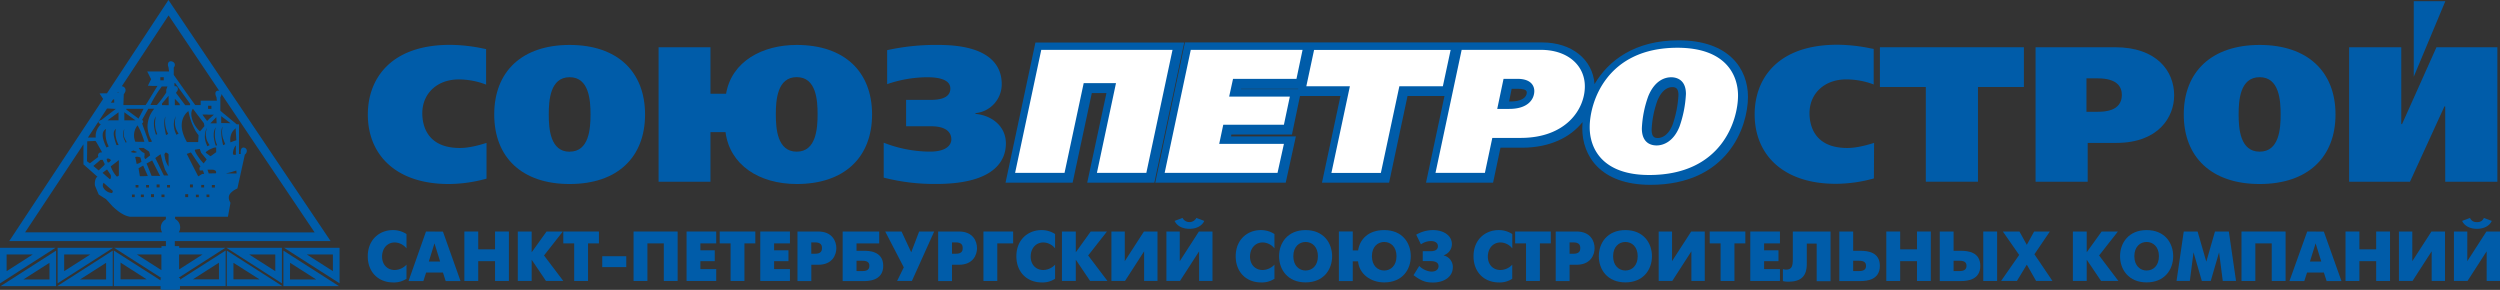 <svg xmlns="http://www.w3.org/2000/svg" width="985.27" height="114.24" viewBox="0 0 985.27 114.24"><rect x="0" y="0" width="985.27" height="114.24" fill="#333333" stroke="none"/><defs><style>.cls-1{fill:#005ca9;}.cls-2{fill:#fff;}</style></defs><title>Ресурс 1</title><g id="Слой_2" data-name="Слой 2"><g id="Layer_1" data-name="Layer 1"><path class="cls-1" d="M396.43,56.55c0-7-5.8-11.13-12-11.67v-.29a11.45,11.45,0,0,0,10.36-11.44c0-5.83-3-15.44-24.93-15.44a88.75,88.75,0,0,0-20.23,2.06V33.16a49.33,49.33,0,0,1,15.78-2.72c3.35,0,9.13.46,9.13,4.46,0,4.24-5.4,4.46-7.77,4.46H357.1V49.77H367c6.55,0,7.93,2.95,7.93,5.15,0,1.81-1.38,4.84-8.54,4.84a50.81,50.81,0,0,1-18.11-3.52V70a80.14,80.14,0,0,0,20.57,2.5C392.29,72.52,396.43,63,396.43,56.55Z"/><path class="cls-1" d="M343.69,45.11c0-16.89-10.9-27.4-29.72-27.4-13.49,0-25.61,6.43-27.82,19.23H280V18.62H259.55v53H280V52.08h5.94C287.6,65,299.18,72.52,314,72.52,332.79,72.52,343.69,62,343.69,45.11ZM314,59.77c-7.7,0-8.24-9.16-8.24-14.69S306.27,30.4,314,30.4s8.22,9.16,8.22,14.68S321.66,59.77,314,59.77Z"/><path class="cls-1" d="M224.5,17.71c-18.83,0-29.72,10.51-29.72,27.4s10.89,27.41,29.72,27.41S254.22,62,254.22,45.11,243.29,17.71,224.5,17.71Zm0,42.09c-7.7,0-8.23-9.16-8.23-14.69s.53-14.68,8.23-14.68,8.23,9.16,8.23,14.68-.53,14.66-8.23,14.66Z"/><path class="cls-1" d="M176.8,72.52a56.33,56.33,0,0,0,14.94-2.12V56.32c-5.5,1.73-8.54,2-10.52,2-12.81,0-14.79-8.77-14.79-13.69,0-7.65,5.71-13.33,14.4-13.33a30.18,30.18,0,0,1,10.75,2.05v-14l-1.22-.24a65.35,65.35,0,0,0-13-1.43c-23.78,0-32.39,13.77-32.39,27.4C144.94,61.09,156.15,72.52,176.8,72.52Z"/><path class="cls-1" d="M661.54,15.89c-17.21,0-27.65,7.92-33.12,17.26-.71-9.75-9-16.43-20.65-16.43H467L455.29,72h51.42l4-18.24H485.16l.15-.75h23.86l3.17-15.17h15.95L521,72h26.45l7.27-34.16h14.56L562,72h26.43l2.92-13.79h8.43C611,58.22,619,54,623.69,48.12c-.07.84-.1,1.67-.1,2.48,0,10.75,7.06,22.24,26.87,22.24,30.39,0,38.43-22.71,38.43-34.71C688.86,27.38,681.68,15.89,661.54,15.89ZM503.64,46.22H479.8l-3,14.35h25.39l-1,4.63H463.65l8.86-41.68h37l-1,4.62H483.67l-3,13.8h23.89Zm8-11.08H489.1V35h22.56Zm54.7-4.09H549.2L541.93,65.2H529.39l7.28-34.15H519.48l1.61-7.53H568Zm33.42,20.36h-14L582.85,65.2H570.4l8.89-41.68H607.8c8.31,0,13.9,4.42,13.9,11,0,8.14-6.89,16.89-21.93,16.89ZM650.42,66C633,66,630.35,56.36,630.35,50.6c0-9.66,6.52-27.91,31.18-27.91,6.17,0,20.51,1.51,20.51,15.44,0,1.14-.35,27.91-31.61,27.91Z"/><path class="cls-1" d="M659.08,27.52c-2.47,0-8.61.93-12.19,9.57a45.9,45.9,0,0,0-2.78,14c0,4.67,2.42,10.13,9.23,10.13,2,0,8.65-.69,12.16-9.53a48.32,48.32,0,0,0,2.8-14.17C668.29,30.14,663.29,27.52,659.08,27.52Zm.11,21.61c-1.89,4.75-4.72,5.26-5.85,5.26s-2.42-.25-2.42-3.32a38.83,38.83,0,0,1,2.28-11.43c1.91-4.62,4.51-5.31,5.88-5.31s2.41.53,2.41,3.17a42.41,42.41,0,0,1-2.3,11.63Z"/><path class="cls-1" d="M598.46,28.14h-8.17l-3.95,18.63h8.95c9.18,0,13.29-5.25,13.29-10.46C608.55,32.55,605.9,28.14,598.46,28.14ZM595.29,40h-.54l1-5h2.69c1.23,0,3.28.18,3.28,1.38C601.74,38.62,599.29,40,595.29,40Z"/><path class="cls-1" d="M422.73,72l7.56-35.32h5.77L428.48,72h26.45L466.7,16.77H408.07L396.29,72Zm-9.16-48.49h44.72L449.42,65.2H436.9l7.57-35.32H424.79L417.23,65.2H404.7Z"/><path class="cls-1" d="M833.65,18.62H802.23v53h20.54V56.32H834c16.71,0,22.85-10.22,22.85-18.7C856.89,27.93,849.84,18.62,833.65,18.62Zm-6.89,25.43h-4.47V30.88h4.43c7.84,0,9.52,3.47,9.52,6.58C836.19,43.9,829.22,44.05,826.76,44.05Z"/><path class="cls-1" d="M890.55,72.52c18.94,0,29.89-10.53,29.89-27.41s-11-27.4-29.89-27.4-29.91,10.52-29.91,27.4S871.61,72.52,890.55,72.52Zm0-42.1c7.74,0,8.27,9.17,8.27,14.69s-.53,14.66-8.27,14.66-8.29-9.16-8.29-14.69S882.8,30.42,890.55,30.42Z"/><polygon class="cls-1" points="984.23 71.61 984.23 18.62 960.23 18.62 946.67 48.9 946.36 48.9 946.36 18.62 925.81 18.62 925.81 71.61 949.8 71.61 963.38 41.93 963.68 41.93 963.68 71.61 984.23 71.61"/><path class="cls-1" d="M738.59,56.32c-5.52,1.73-8.59,2-10.58,2-12.87,0-14.87-8.78-14.87-13.7,0-7.65,5.75-13.33,14.49-13.33a30.72,30.72,0,0,1,10.81,2v-14l-1.22-.23a66.36,66.36,0,0,0-13.11-1.43c-23.93,0-32.59,13.78-32.59,27.4,0,16,11.27,27.41,32,27.41a56.38,56.38,0,0,0,15-2.13Z"/><polygon class="cls-1" points="758.98 71.61 779.53 71.61 779.53 34.28 797.63 34.28 797.63 18.62 740.89 18.62 740.89 34.28 758.98 34.28 758.98 71.61"/><polygon class="cls-1" points="951.28 0.47 951.28 30.24 963.73 0.47 951.28 0.47"/><path class="cls-1" d="M133.82,111.65v-14H111.94Zm-2.62-4.78-10.31-6.59H131.2Z"/><path class="cls-1" d="M111.7,112.77h21.89l-21.89-14Zm2.62-9.2,10.31,6.58H114.29Z"/><path class="cls-1" d="M111.1,97.66H89.23l21.87,14Zm-2.61,9.21-10.31-6.59h10.31Z"/><path class="cls-1" d="M89.38,112.77h21.91l-21.88-14Zm2.62-9.2,10.29,6.53H92Z"/><path class="cls-1" d="M0,97.66v14l21.87-14Zm2.61,2.62H12.92L2.61,106.87Z"/><path class="cls-1" d="M22.11,112.77v-14l-21.88,14Zm-2.62-2.62H9.18l10.31-6.58Z"/><path class="cls-1" d="M22.71,111.65l21.87-14H22.71Zm2.58-11.37h10.3l-10.3,6.59Z"/><path class="cls-1" d="M44.43,112.77v-14l-21.88,14Zm-2.62-2.62H31.51l10.3-6.58Z"/><path class="cls-1" d="M71,109.64a1.13,1.13,0,0,1-.56-.21L88.81,97.66H70.62V97H68.89V95h61.4L66.39,0,42.16,36.77H40.84l-1.6.06L40.65,39,3.65,95H65.39v2H63.64v.66H45l18.6,11.9a1.57,1.57,0,0,1-.31.08v.86L44.88,98.77v14H63.29V114l.55.2h6.49l.6-.23v-1.24h18v-14l-18,11.49Zm-6.4-40.46-.72-1.44-1.55-3.19L61.2,62.28l1.09-.8,1-.72L63.85,63l.26.95.8,2.53.12.37,1.29,2.3H64.56Zm.23,7.5v1H63.64v-1Zm-2.5-7.36H59.74l-1.55-3.85-.44-1,.44-.26,1.78-1,.11.23.6,1.18,1.61,3.15.81,1.58Zm.58,3.39v1.15H61.72V72.71Zm-2.21,3.83v1.15H59.51V76.54Zm-4.28-7.1h-1.3l-.52-3.14.67-.37,1.15-.69,1.81,4.05v.09h0Zm.28,7.24v1H55.51v-1ZM52.52,60.15a2.89,2.89,0,0,1-1-.28l1-.58,1.5.61a2.27,2.27,0,0,1-1.51.25Zm.58,16.53v1H52v-1Zm-3.88-22c.17.37.4.77.69,1.32l-.35.26c-.14-.29-.23-.55-.34-.78A5,5,0,0,1,49,50.8c-.3,2-.33,2.72.19,3.84Zm0-7.25H49V44.24l.26.21,2.3,1.66,1,.72.87.6ZM63.79,34.07H66l-.49,1.32v1.09l-.55.84c-.29.4-.66,1-1.06,1.49a24.92,24.92,0,0,1-1.56,2c-.28.35-.51.58-.6.58H59.29c.26-.55.52-1.07.8-1.61.2-.35.41-.72.6-1.07.52-.89,1.07-1.75,1.61-2.58s1-1.36,1.48-2.1Zm-.6-2.41V30.42h1.35v1.24Zm3.1,21.11-.86.46c-.23-.92-.37-1.78-.49-2.56a9.63,9.63,0,0,1,0-4,2.85,2.85,0,0,1,.29-.75A10.44,10.44,0,0,0,66.29,52.77Zm-1.35,7.82c.23-.67.6-.61,1.49.14v4.91A8.35,8.35,0,0,1,65,62.16c-.06-.31-.11-.63-.17-1a.64.64,0,0,1,.08-.54Zm0-19.15H63.85v-.67h0l1.06-1.23,1.52-1.81v-.06l.06,3.8H66.4ZM62,52.85l-.52.26a17.33,17.33,0,0,1-.78-3.33,11.3,11.3,0,0,1,0-1.84,4.55,4.55,0,0,1,.78-2.13A10.67,10.67,0,0,0,62,52.88Zm-1.9-10h.66a.06.06,0,0,1-.06.06c-.19.29-.4.58-.6.86a10.76,10.76,0,0,0-1.89,4.94,8.44,8.44,0,0,0,0,2.13,12.5,12.5,0,0,0,1.55,4.63v.46H58.62l-.4-1.09-1.81-5L56,48.63c.55-.37.61-.92,0-1.41l.44-.8,1.81-3.22.17-.32ZM57,60.38c-.18-.08-.36-.16-.54-.26a3.42,3.42,0,0,1-1.15-.92,3.3,3.3,0,0,1-.61-.91h1.87l1,.66.7.46.51.37.41,1.44-.92.72a6,6,0,0,1-1,.74c-.17,0-.37-.6-.37-.6v-.61c.18-.31,0-.7.06-1.06Zm-2.87-4.51h-.79a6.28,6.28,0,0,1,.78-6.35.25.25,0,0,1,.08-.12c.41.67.75,1.38,1.1,2.07.43,1,.8,2,1.15,3,.17.46.31.92.46,1.41H54.08Zm2.33-12.73-1.15,2.24-.72,1.35-.46-.34-1.53-1.12-1-.75-1.84-1.35v-.29h6.81ZM54,61.77a3.16,3.16,0,0,1,1.18.25.72.72,0,0,0,.2.09l.37,1.64c-.2.14-.4.26-.57.37a3.86,3.86,0,0,1-1.18.46h-.15l-.57-2.7A2.51,2.51,0,0,1,54,61.77Zm-.58,11.15h1.15v1H53.46Zm4.14,0h1.15v1H57.6Zm8.25,0H67v1H65.85ZM82,45.18h2.29l-.66.63-1,.86-.63.64-.4.37-.29-.43-1.12-1.48-.43-.64h1.56Zm0-2.27V41.68h1.32v1.23H82Zm1.64,25.44H82.26L82,67.51l-.23-.63H83.9a2,2,0,0,1,1.06.43.8.8,0,0,1,.09,1H83.61Zm1.06,4.57v1H83.49v-1h1.18ZM78.12,69.5l-.34-.66-.89-1.73-1.44-2.82-1.84-3.64,1.64-.58.2.32,1.44,2.15.89,1.32.83,1.21.38.57-.38.47v.08l.09,1H80l.23.69.23.66h-.75l-1.06.66Zm.23,7.21v1H77.2v-1h1.15Zm-2.33-4v1.15H74.87V72.71Zm-1.86,3.83v1.15H73V76.54Zm5.17-3.65h1.12v1H79.29Zm.92-8.48-.06-.06a15.92,15.92,0,0,1-1.58-1.9c-.29-.4-.57-.8-.83-1.2a9.65,9.65,0,0,1-.89-1.64c-.12-.35-.15-.58,0-.63h0l.86-.15.83-.11h.17l.49,1.44.92,1.12,1.12,1.35.17.23-.17.23Zm1-10.15A6.55,6.55,0,0,0,82,56.19a6.85,6.85,0,0,0,.61,1l-.61.32-.29.14c-.14-.34-.28-.69-.4-1a7.52,7.52,0,0,1,0-5.78,3.12,3.12,0,0,1,.23-.49c-.08.32-.17.67-.23,1A5.62,5.62,0,0,0,81.29,54.26Zm1.32,4.66,1-.43A4.85,4.85,0,0,1,85,58.11c.09,0,.18,0,.2.09V60l-.2.11-1.35,1-.66.46-.32-.2L82,60.87l-.69-.51-.2-.15c-.08-.08,0-.26.2-.43a3.75,3.75,0,0,1,.69-.49,5.25,5.25,0,0,1,.6-.37Zm-1.2,17.76h1.15v1H81.41Zm3.68-19.23c-.06-.14-.09-.28-.15-.46-1-3.13-.8-5.28,0-6.61.06-.08.09-.14.15-.23-.06.23-.09.43-.15.66a10.87,10.87,0,0,0,0,4.4,10.06,10.06,0,0,0,.69,2Zm-.15-8.85h-2l.69-.72L85,46.42l.26-.26.12,2.44Zm-4.77-.34.23.31.2,1.15-.43.52-1.3,1.53a1.28,1.28,0,0,1-.29-.23,8.74,8.74,0,0,1-.83-.89c-.32-.4-.61-.83-.89-1.26-1.33-2.21-2-5-.78-6.55l.78,1.06.89,1.18.83,1.09Zm-3.3,2.93c.28.49.6,1,.89,1.38q.26.38.54.72L78.1,56H73.67a1.28,1.28,0,0,0-.11-.2c-2.87-5.09-2.3-9,0-11.41.23-.23.46-.44.69-.64a31.29,31.29,0,0,0,1.18,4.34,25,25,0,0,0,1.43,3.11Zm-1.93-9.72H73s-2-2.7-3-4c-.32-.43-.55-.72-.55-.72l0-.43a1.64,1.64,0,0,0,.6-.92,1.23,1.23,0,0,0,0-.66A1,1,0,0,0,68.81,34l-.12-1.22h.38L69.93,34l3.62,5,1.38,1.9Zm-4,0h-2V38.94l1,1,.86.94Zm-1.55,4.34a7.33,7.33,0,0,0,.57,6.1c.14.25.29.51.46.77l-.46.23-.4.2c-1.27-2.67-1.36-5.14-.2-7.27Zm1.12,45.75A3.8,3.8,0,0,0,71,89.67,3.72,3.72,0,0,0,70,87.05a4.68,4.68,0,0,0-1-.77v-.86H89.83l1-5.49c-1-1.67-.84-3,.28-4.06a7,7,0,0,1,1.3-1c.34-.2.71-.4,1.15-.61l2.93-13.33c1.09-.78,1.15-2.62-.52-2.79-1.52.06-1,2.56-1.12,2.56h-.66V49h-.9l-.89-.75-1.3-1.06L89,45.44l-1-.8-1.15-1V38.28a2.25,2.25,0,0,0,.43-1.22L124,91.59ZM92.38,67.42l.77-.2.09,1.15H89l2.07-.52Zm-.58-7a6,6,0,0,1,.58-2.27,2.7,2.7,0,0,1,.57-.81V61H92Zm.58-4.91-1.3.49-.25.11A6.4,6.4,0,0,1,91.08,53a4.92,4.92,0,0,1,1.3-2,5.12,5.12,0,0,1,.49-.44l.28,4.72Zm-3.37-7H87.17V45.77l.84.64,1,.74,1.82,1.41Zm-1,6.29a16.17,16.17,0,0,0,.77,2l-.77.4-.09,0c-.8-3.59-1-6-.17-7.32A9.12,9.12,0,0,0,88,54.92ZM66.44,6.07l20,29.77a1.06,1.06,0,0,0-1.43.45,1,1,0,0,0-.12.41V37a4.26,4.26,0,0,0,.43,1.35l.15,1.32H79.09v1.73H76.93l-.11-.15-1.44-2-1.87-2.61-3.62-5.12-1.41-2V26.63c1.5-1.93-1.32-3.22-2.1-2a2,2,0,0,0,0,1.76h0l.26,1.78H58l.15.26,1.4,2.78-1.25,2.56,1.78.09h.6l1.38,0-1.38,2.22-.6,1-1.89,3.11-.78,1.21H48.63l.15-4.26a3.07,3.07,0,0,0,.43-.69,1.65,1.65,0,0,0,0-1.81A1.69,1.69,0,0,0,48,34ZM42.18,42.77h.71l.83.06,1.92.09-1.92,1.46-.83.64-2,1.55-.91.69c-2.25.57-.49,1.81-.23,1.67a11.79,11.79,0,0,0-1.21,1.6,6.15,6.15,0,0,0-.81,3.68H34.65Zm2.37-3.59H45v1.27H43.72Zm1.21,15.41a15.63,15.63,0,0,0,1,2.58h-.86a.77.77,0,0,0-.09-.28c-1.26-3.62-1.35-5.2-.09-6.1a7.28,7.28,0,0,0,.09,3.82Zm0-7.16H42.37l.52-.37.83-.61,2-1.46,1-.75v3.19Zm-2.9,10.26-.89.46a18.38,18.38,0,0,1-1.13-2.76c-.51-1.61-.51-2.84,0-3.68a2.27,2.27,0,0,1,.95-.89,10.44,10.44,0,0,0,1.07,6.89Zm0,4.83a1.57,1.57,0,0,1,.83.55.1.1,0,0,0,.06.08l-.06.06L43,64H42.4L42,62.64a1.2,1.2,0,0,1,.93-.1Zm-8.48-6.84,3.27-.14a11.11,11.11,0,0,1,.81,1.32l1.61,2.84,0,.43c-.83-.17-1.32.21-1.46,1.15l.12.58-.32.23-3,2.27-1.12-.8ZM38.46,64l1.12-1h.89l.34.72.41.83v.4l-.41.41-1.92,1.81-.43-.35L36.79,65.4Zm2.35,3.79,1.38-1,.67,1,.8,1.21v.2a2.53,2.53,0,0,1,0,1,.42.42,0,0,1-.43.37c-.15-.11-.26-.23-.4-.34-.69-.58-1.38-1.18-2-1.76l-.4-.34Zm0,4.23h0l2,1.78.83.72.86.74-.29.84a1.84,1.84,0,0,1-.57-.09,6,6,0,0,1-.83-.23,4.24,4.24,0,0,1-2-1.69,1.83,1.83,0,0,1,0-2Zm2.88-6.36a.16.16,0,0,0-.06-.14h.06l2-1.52,1.15-.89v6a.81.81,0,0,1-.86.43c-.09-.12-.2-.2-.29-.32a11.4,11.4,0,0,1-2-3.54Zm3-29.08h-.4l.27-.41a4.43,4.43,0,0,0,.12.43ZM32.89,56.86v7.91l5.52,4.89c-.57.23-1.2,1.49-1,3.44l1,2.42.49,1.15,1.86,1.18,1,.6,1.1,1.21.83.92.6.66q.69.67,1.44,1.29a15.25,15.25,0,0,0,3.45,2.27,8.73,8.73,0,0,0,2,.61h14.2v1a3.17,3.17,0,0,0-.49.32A3.59,3.59,0,0,0,63.78,88a3.73,3.73,0,0,0-.4,1.67,3.79,3.79,0,0,0,.4,1.69c0,.07.09.13.12.2H9.9Zm14.62,53.22V103.5l10.3,6.58Zm38.78-6.56v6.58H76Zm-6.46-3.24-9.24,5.91v-5.91Zm-16.22,0v6.19l-9.69-6.19Z"/><path class="cls-1" d="M144.94,101c0,6.24,4.18,10.31,10,10.31a8.92,8.92,0,0,0,5.26-1.45V104.3a6.52,6.52,0,0,1-4.62,2.11c-3.12,0-5-2.31-5-5.26,0-3.2,2-5.6,5-5.6a6.08,6.08,0,0,1,4.62,2.34V92.24a9.73,9.73,0,0,0-5.34-1.56C149.54,90.68,144.94,94.47,144.94,101Z"/><path class="cls-1" d="M167.89,91.24,161,110.77h5.85l1.09-3.37h6.63l1.08,3.37h5.85l-6.93-19.49ZM169,103.07l2.23-7.18,2.23,7.18Z"/><polygon class="cls-1" points="195.1 98.26 188.47 98.26 188.47 91.24 183.01 91.24 183.01 110.73 188.47 110.73 188.47 102.93 195.1 102.93 195.1 110.73 200.56 110.73 200.56 91.24 195.1 91.24 195.1 98.26"/><polygon class="cls-1" points="221.81 91.24 215.4 91.24 209.53 99.43 209.53 91.24 204.07 91.24 204.07 110.73 209.53 110.73 209.53 102.35 215.18 110.73 222 110.73 214.4 100.68 221.81 91.24"/><polygon class="cls-1" points="222 95.92 226.29 95.92 226.29 110.73 231.75 110.73 231.75 95.92 236.04 95.92 236.04 91.24 222 91.24 222 95.92"/><rect class="cls-1" x="237.35" y="100.98" width="9.47" height="4.29"/><polygon class="cls-1" points="249.69 110.73 255.15 110.73 255.15 95.92 261.61 95.92 261.61 110.73 267.06 110.73 267.06 91.24 249.69 91.24 249.69 110.73"/><polygon class="cls-1" points="270.58 110.73 282.27 110.73 282.27 106.05 276.03 106.05 276.03 102.93 281.69 102.93 281.69 98.65 276.03 98.65 276.03 95.92 282.27 95.92 282.27 91.24 270.58 91.24 270.58 110.73"/><polygon class="cls-1" points="283.64 95.92 287.93 95.92 287.93 110.73 293.39 110.73 293.39 95.92 297.68 95.92 297.68 91.24 283.64 91.24 283.64 95.92"/><polygon class="cls-1" points="299.63 110.73 311.32 110.73 311.32 106.05 305.08 106.05 305.08 102.93 310.74 102.93 310.74 98.65 305.08 98.65 305.08 95.92 311.32 95.92 311.32 91.24 299.63 91.24 299.63 110.73"/><path class="cls-1" d="M322.46,91.24h-8.17v19.53h5.46v-6.43h2.75c5.52,0,7.11-3.85,7.11-6.55S328,91.24,322.46,91.24ZM321.29,100h-1.56V95.53h1.56c2.34,0,2.67,1.25,2.67,2.22S323.69,100,321.29,100Z"/><path class="cls-1" d="M340.43,98.84h-2.87V95.92h8.94V91.24H332.1v19.53h8.33c1.42,0,7.66.06,7.66-6S341.9,98.84,340.43,98.84Zm-.53,8h-2.34v-4.07h2.34c1.73,0,2.73.5,2.73,2s-1,2.06-2.73,2.06Z"/><polygon class="cls-1" points="359.12 99.43 355.3 91.24 348.87 91.24 356.19 105.36 353.55 110.73 359.39 110.73 368.17 91.24 362.24 91.24 359.12 99.43"/><path class="cls-1" d="M377.94,91.24h-8.21v19.53h5.46v-6.43h2.75c5.52,0,7.11-3.85,7.11-6.55S383.49,91.24,377.94,91.24ZM376.75,100h-1.56V95.53h1.56c2.34,0,2.67,1.25,2.67,2.22S379.17,100,376.75,100Z"/><polygon class="cls-1" points="387.58 110.73 393.04 110.73 393.04 95.92 399.28 95.92 399.28 91.24 387.58 91.24 387.58 110.73"/><path class="cls-1" d="M400.56,101c0,6.24,4.18,10.31,10,10.31a8.92,8.92,0,0,0,5.26-1.45V104.3a6.52,6.52,0,0,1-4.62,2.11c-3.12,0-5-2.31-5-5.26,0-3.2,2-5.6,5-5.6a6.08,6.08,0,0,1,4.62,2.34V92.24a9.73,9.73,0,0,0-5.34-1.56C405.15,90.68,400.56,94.47,400.56,101Z"/><polygon class="cls-1" points="436.26 91.24 429.86 91.24 423.98 99.43 423.98 91.24 418.52 91.24 418.52 110.73 423.98 110.73 423.98 102.35 429.63 110.73 436.46 110.73 428.85 100.68 436.26 91.24"/><polygon class="cls-1" points="443.28 102.93 443.28 91.24 438.02 91.24 438.02 110.73 443.37 110.73 450.91 99.04 450.91 110.73 456.18 110.73 456.18 91.24 450.83 91.24 443.28 102.93"/><path class="cls-1" d="M474.62,87.06l-3.12-1.17a3.09,3.09,0,0,1-5.46,0l-3.12,1.17c1.06,2.28,3.54,3.12,5.85,3.12S473.56,89.34,474.62,87.06Z"/><polygon class="cls-1" points="464.95 102.93 464.95 91.24 459.69 91.24 459.69 110.73 465.04 110.73 472.58 99.04 472.58 110.73 477.85 110.73 477.85 91.24 472.5 91.24 464.95 102.93"/><path class="cls-1" d="M487,101c0,6.24,4.18,10.31,10,10.31a9,9,0,0,0,5.27-1.45V104.3a6.56,6.56,0,0,1-4.63,2.11c-3.12,0-5-2.31-5-5.26,0-3.2,2-5.6,5-5.6a6.1,6.1,0,0,1,4.63,2.34V92.24a9.74,9.74,0,0,0-5.35-1.56C491.58,90.68,487,94.47,487,101Z"/><path class="cls-1" d="M514.55,90.68c-7.12,0-10.46,5.1-10.46,10.3s3.34,10.31,10.46,10.31S525,106.19,525,101,521.68,90.68,514.55,90.68Zm0,15.93c-2.53,0-4.84-1.87-4.84-5.63s2.31-5.62,4.84-5.62,4.85,1.86,4.85,5.62S517.09,106.61,514.55,106.61Z"/><path class="cls-1" d="M545.53,90.68c-6.35,0-9.67,3.73-10.28,8h-2.12V91.22h-5.46v19.55h5.46V103h2.09c.45,5,5,8.3,10.31,8.3,7.12,0,10.47-5,10.47-10.31S552.65,90.68,545.53,90.68Zm0,15.93c-2.54,0-4.85-1.87-4.85-5.63s2.31-5.62,4.85-5.62,4.84,1.86,4.84,5.62S548.06,106.61,545.53,106.61Z"/><path class="cls-1" d="M569,100.68v-.09a4.62,4.62,0,0,0,3.2-4.4c0-3.25-3.12-5.51-7.49-5.51a13.32,13.32,0,0,0-6.57,1.81L560,96.31A6.87,6.87,0,0,1,563.91,95c1.67,0,2.78.72,2.78,2,0,.86-.41,2-2.89,2h-3.09v3.9h3.09c2.34,0,3.14.89,3.14,2,0,.81-.53,2.15-2.86,2.15a7.64,7.64,0,0,1-4.74-2.23l-2.25,3.62c3.12,2.37,4.9,2.9,7.65,2.9,4.4,0,7.83-2.26,7.83-6A4.66,4.66,0,0,0,569,100.68Z"/><path class="cls-1" d="M580.73,101c0,6.24,4.18,10.31,10,10.31a8.92,8.92,0,0,0,5.26-1.45V104.3a6.52,6.52,0,0,1-4.62,2.11c-3.12,0-5-2.31-5-5.26,0-3.2,2-5.6,5-5.6A6.08,6.08,0,0,1,596,97.89V92.24a9.73,9.73,0,0,0-5.34-1.56C585.29,90.68,580.73,94.47,580.73,101Z"/><polygon class="cls-1" points="597.13 95.92 601.42 95.92 601.42 110.73 606.88 110.73 606.88 95.92 611.17 95.92 611.17 91.24 597.13 91.24 597.13 95.92"/><path class="cls-1" d="M621.34,91.24h-8.22v19.53h5.46v-6.43h2.76c5.51,0,7.1-3.85,7.1-6.55S626.88,91.24,621.34,91.24Zm-1.2,8.77h-1.56V95.53h1.56c2.34,0,2.67,1.25,2.67,2.22S622.56,100,620.14,100Z"/><path class="cls-1" d="M640.58,90.68c-7.13,0-10.47,5.1-10.47,10.3s3.34,10.31,10.47,10.31,10.47-5.1,10.47-10.31S647.71,90.68,640.58,90.68Zm0,15.93c-2.53,0-4.84-1.87-4.84-5.63s2.31-5.62,4.84-5.62,4.85,1.86,4.85,5.62S643.12,106.61,640.58,106.61Z"/><polygon class="cls-1" points="658.96 102.93 658.96 91.24 653.7 91.24 653.7 110.73 659.05 110.73 666.59 99.04 666.59 110.73 671.86 110.73 671.86 91.24 666.51 91.24 658.96 102.93"/><polygon class="cls-1" points="673.81 95.92 678.1 95.92 678.1 110.73 683.56 110.73 683.56 95.92 687.85 95.92 687.85 91.24 673.81 91.24 673.81 95.92"/><polygon class="cls-1" points="689.8 110.73 701.49 110.73 701.49 106.05 695.25 106.05 695.25 102.93 700.91 102.93 700.91 98.65 695.25 98.65 695.25 95.92 701.49 95.92 701.49 91.24 689.8 91.24 689.8 110.73"/><path class="cls-1" d="M706.56,102c0,2.75-.3,4.26-2.7,4.26a4.86,4.86,0,0,1-1.2-.2v4.72A8.43,8.43,0,0,0,705,111c6.79,0,7.07-4.57,7.07-7.38V96h3.9v14.81h5.46V91.24H706.56Z"/><path class="cls-1" d="M733.22,98.84h-2.87v-7.6h-5.46v19.53h8.33c2.75,0,7.65-.56,7.65-6S736,98.84,733.22,98.84Zm-.53,8h-2.34v-4.07h2.34c1.72,0,2.73.5,2.73,2s-1,2.06-2.73,2.06Z"/><polygon class="cls-1" points="755.5 98.26 748.87 98.26 748.87 91.24 743.41 91.24 743.41 110.73 748.87 110.73 748.87 102.93 755.5 102.93 755.5 110.73 760.95 110.73 760.95 91.24 755.5 91.24 755.5 98.26"/><rect class="cls-1" x="781.62" y="91.24" width="5.46" height="19.49"/><path class="cls-1" d="M772.79,98.84h-2.87v-7.6h-5.45v19.53h8.32c2.76,0,7.66-.56,7.66-6S775.58,98.84,772.79,98.84Zm-.53,8h-2.34v-4.07h2.37c1.73,0,2.73.5,2.73,2s-1.06,2.06-2.73,2.06Z"/><polygon class="cls-1" points="807.86 91.24 801.67 91.24 798.78 96.5 795.88 91.24 789.34 91.24 795.77 100.48 788.64 110.73 794.88 110.73 798.78 104.3 802.45 110.73 808.89 110.73 801.78 100.21 807.86 91.24"/><polygon class="cls-1" points="834.68 91.24 828.27 91.24 822.39 99.43 822.39 91.24 816.94 91.24 816.94 110.73 822.39 110.73 822.39 102.35 828.05 110.73 834.87 110.73 827.27 100.68 834.68 91.24"/><path class="cls-1" d="M846,90.68c-7.13,0-10.47,5.1-10.47,10.3s3.34,10.31,10.47,10.31,10.47-5.1,10.47-10.31S853.17,90.68,846,90.68Zm0,15.93c-2.53,0-4.84-1.87-4.84-5.63s2.31-5.62,4.84-5.62,4.85,1.86,4.85,5.62S848.58,106.61,846,106.61Z"/><polygon class="cls-1" points="872.94 91.24 869.52 103.13 866.09 91.24 860.63 91.24 857.79 110.73 863.03 110.73 864.48 99.43 867.76 110.73 871.27 110.73 874.56 99.43 876.01 110.73 881.24 110.73 878.4 91.24 872.94 91.24"/><polygon class="cls-1" points="883.39 110.73 888.85 110.73 888.85 95.92 895.31 95.92 895.31 110.73 900.77 110.73 900.77 91.24 883.39 91.24 883.39 110.73"/><path class="cls-1" d="M909.29,91.24l-7,19.53h5.85l1.09-3.37h6.62l1.09,3.37h5.85l-6.94-19.49Zm1.08,11.83,2.23-7.18,2.23,7.18Z"/><polygon class="cls-1" points="936.47 98.26 929.85 98.26 929.85 91.24 924.39 91.24 924.39 110.73 929.85 110.73 929.85 102.93 936.47 102.93 936.47 110.73 941.93 110.73 941.93 91.24 936.47 91.24 936.47 98.26"/><polygon class="cls-1" points="950.71 102.93 950.71 91.24 945.44 91.24 945.44 110.73 950.79 110.73 958.34 99.04 958.34 110.73 963.6 110.73 963.6 91.24 958.25 91.24 950.71 102.93"/><polygon class="cls-1" points="979.92 91.24 972.38 102.93 972.38 91.24 967.11 91.24 967.11 110.73 972.46 110.73 980.01 99.04 980.01 110.73 985.27 110.73 985.27 91.24 979.92 91.24"/><path class="cls-1" d="M976.19,87.53a2.67,2.67,0,0,1-2.73-1.64l-3.12,1.17c1.06,2.28,3.54,3.12,5.85,3.12s4.79-.84,5.85-3.12l-3.12-1.17A2.67,2.67,0,0,1,976.19,87.53Z"/><path class="cls-2" d="M658.63,30.45c1.8,0,5.81.7,5.81,6.58a45.37,45.37,0,0,1-2.54,12.88c-2.39,6-6.47,7.41-9,7.41-1.53,0-5.83-.41-5.83-6.72a42.38,42.38,0,0,1,2.55-12.74c2.69-6.5,6.9-7.41,9-7.41Zm2.46-11.63c-28,0-34.58,21.54-34.58,31.3,0,8.8,5.37,18.85,23.46,18.85,28.64,0,35-21.61,35-31.31,0-7.9-4.65-18.84-23.91-18.84ZM592.56,31.07H598c5.89,0,6.68,3.26,6.68,4.79,0,3.25-2.47,7.06-9.88,7.06h-4.73ZM565.74,68.13h19.47l2.92-13.78h11.16c17.81,0,25.31-11.22,25.31-20.3,0-8.23-6.7-14.4-17.31-14.4H576.05ZM514.83,34H532l-7.28,34.15h19.49L551.5,34h17.14l3.07-14.33H517.89ZM459,68.13h44.48L506,56.7H480.5l1.6-7.55H506l2.34-11.08H484.42l1.53-7h25l2.4-11.42H469.29Zm-58.94,0h19.48l7.55-35.36h12.73l-7.52,35.36h19.48L462.1,19.65H410.37Z"/></g></g></svg>